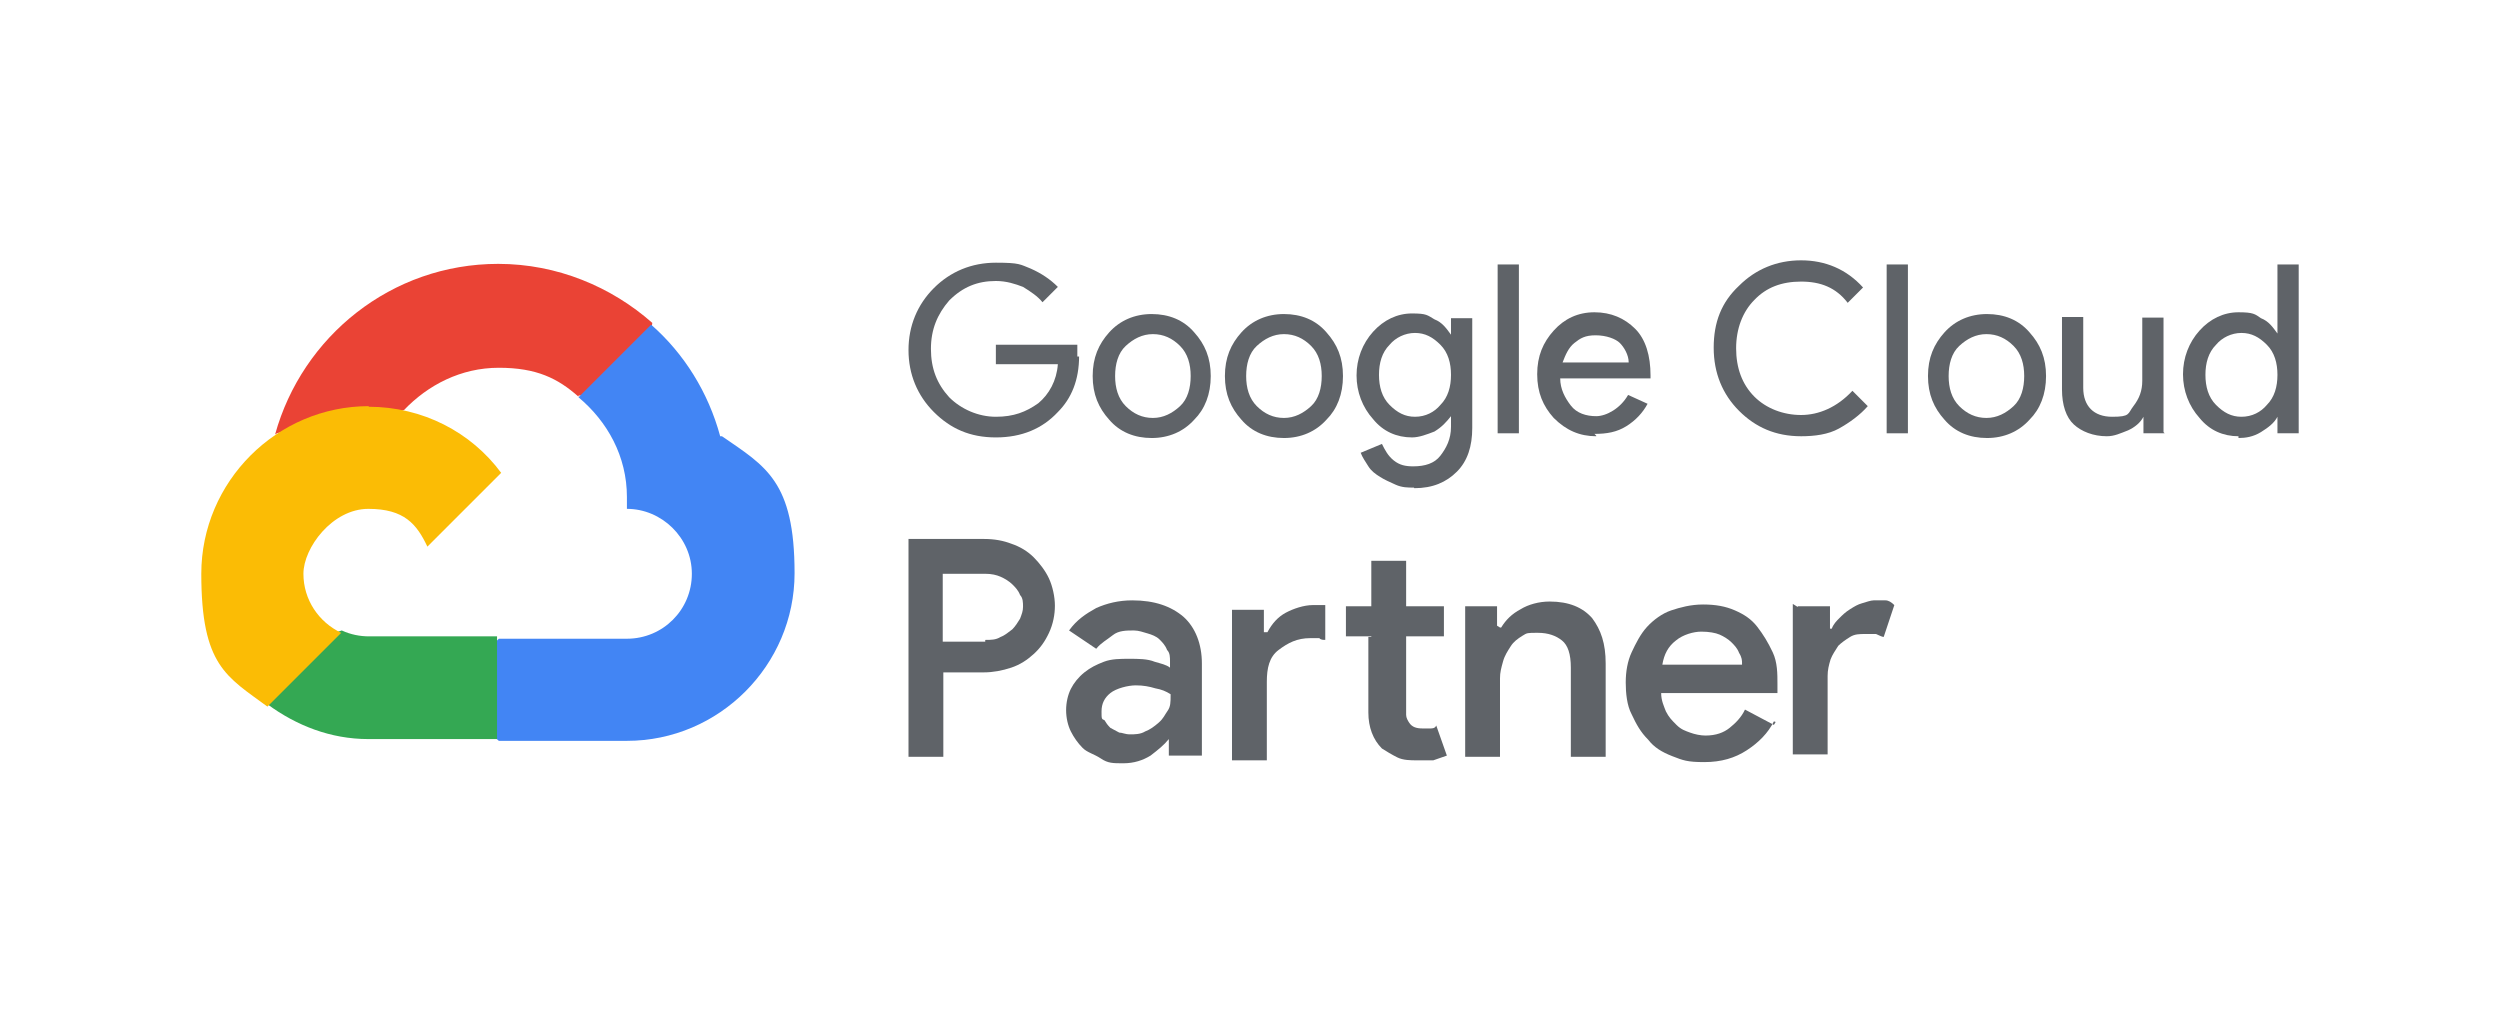 <?xml version="1.0" encoding="UTF-8"?>
<svg xmlns="http://www.w3.org/2000/svg" version="1.1" viewBox="0 0 423.5 173.3">
  <defs>
    <style>
      .cls-1 {
        fill: #ea4335;
      }

      .cls-2 {
        fill: #4285f4;
      }

      .cls-3 {
        fill: #34a853;
      }

      .cls-4 {
        fill: #5f6368;
      }

      .cls-5 {
        fill: #fbbc05;
      }
    </style>
  </defs>
  <!-- Generator: Adobe Illustrator 28.7.1, SVG Export Plug-In . SVG Version: 1.2.0 Build 142)  -->
  <g>
    <g id="Layer_1">
      <g id="Layer_1-2" data-name="Layer_1">
        <g>
          <g>
            <path class="cls-1" d="M98,67h3.3l8.7-8.7.5-3.6c-6.9-6.1-16.1-10-26.1-10-18.1,0-33.2,12.3-37.8,28.9,1-.8,3.1,0,3.1,0l17.4-2.8s1-1.5,1.3-1.3c4.1-4.3,9.7-7.2,16.1-7.2s10,1.8,13.5,4.9h0v-.3Z"/>
            <path class="cls-2" d="M122,73.9c-2-7.4-6.1-14-11.7-18.9l-12.3,12.3c4.9,4.1,8.2,10,8.2,16.9v2c5.9,0,11,4.9,11,11s-4.9,11-11,11h-21.7l-2.3,2.3v13l2.3,2h21.7c15.6,0,28.4-12.8,28.4-28.4s-4.9-18.1-12.3-23.2h-.3Z"/>
            <path class="cls-3" d="M62.5,125.2h21.7v-17.4h-21.7c-1.5,0-3.1-.3-4.6-1l-3.1,1-8.7,8.7-.8,2.8c4.9,3.6,10.7,5.9,17.1,5.9h0Z"/>
            <path class="cls-5" d="M62.5,68.8c-15.6,0-28.4,12.8-28.4,28.4s4.3,17.4,11.2,22.5l12.5-12.5c-3.8-1.8-6.4-5.6-6.4-10s4.9-11,11-11,8.2,2.6,10,6.4l12.5-12.5c-5.1-6.9-13.3-11.2-22.5-11.2Z"/>
          </g>
          <g>
            <path class="cls-4" d="M153.9,128.3v-37h12.8c1.8,0,3.3.3,4.6.8,1.5.5,2.8,1.3,3.8,2.3s2,2.3,2.6,3.6,1,3.1,1,4.6-.3,3.1-1,4.6-1.5,2.6-2.6,3.6-2.3,1.8-3.8,2.3-3.1.8-4.6.8h-6.9v14.3h-5.9v.3ZM166.9,108.4c1,0,1.8,0,2.6-.5.8-.3,1.3-.8,2-1.3.5-.5,1-1.3,1.3-1.8.3-.8.5-1.3.5-2s0-1.5-.5-2c-.3-.8-.8-1.3-1.3-1.8s-1.3-1-2-1.3-1.5-.5-2.6-.5h-7.2v11.5h7.2v-.3Z"/>
            <path class="cls-4" d="M198.3,125.2h-.3c-.8,1-1.8,1.8-3.1,2.8-1.3.8-2.8,1.3-4.6,1.3s-2.6,0-3.8-.8-2.3-1-3.1-1.8c-.8-.8-1.5-1.8-2-2.8s-.8-2.3-.8-3.6.3-2.6.8-3.6c.5-1,1.3-2,2.3-2.8s2-1.3,3.3-1.8,2.8-.5,4.3-.5,3.1,0,4.3.5c1,.3,2,.5,2.6,1v-1c0-.8,0-1.5-.5-2-.3-.8-.8-1.3-1.3-1.8s-1.3-.8-2-1-1.5-.5-2.3-.5c-1.3,0-2.6,0-3.6.8s-2,1.3-2.8,2.3l-4.6-3.1c1.3-1.8,2.8-2.8,4.6-3.8,1.8-.8,3.8-1.3,6.1-1.3,3.8,0,6.6,1,8.7,2.8,2,1.8,3.1,4.6,3.1,7.9v15.6h-5.6v-3.1h0l.3.3ZM198.3,117.6c-.8-.5-1.5-.8-2.6-1-1-.3-2-.5-3.3-.5s-3.3.5-4.3,1.3c-1,.8-1.5,1.8-1.5,3.1s0,1.3.5,1.5c.3.5.5.8,1,1.3l1.5.8c.5,0,1,.3,1.8.3s1.8,0,2.6-.5c.8-.3,1.5-.8,2.3-1.5s1-1.3,1.5-2,.5-1.5.5-2.6h0Z"/>
            <path class="cls-4" d="M214.4,107.1h.3c.8-1.5,1.8-2.6,3.1-3.3s3.1-1.3,4.6-1.3,1,0,1.3,0h.8v5.9c-.3,0-.8,0-1-.3h-1.5c-2.3,0-3.8.8-5.4,2s-2,3.1-2,5.4v13.3h-5.9v-25.5h5.4v3.8h.5ZM232.3,107.8h-4.3v-5.1h4.3v-7.7h5.9v7.7h6.4v5.1h-6.4v13.3c0,.5.3,1,.5,1.3.5.8,1.3,1,2.3,1h1.3c.3,0,.8,0,1-.5l1.8,5.1c-.8.3-1.5.5-2.3.8h-2.8c-1,0-2.3,0-3.3-.5s-1.8-1-2.6-1.5c-1.5-1.5-2.3-3.6-2.3-6.1v-12.8h.5Z"/>
            <path class="cls-4" d="M254,106.3h.3c.8-1.3,1.8-2.3,3.3-3.1,1.3-.8,3.1-1.3,4.9-1.3,3.3,0,5.6,1,7.2,2.8,1.5,2,2.3,4.3,2.3,7.7v15.8h-5.9v-15.1c0-2.3-.5-3.8-1.5-4.6-1-.8-2.3-1.3-4.1-1.3s-1.8,0-2.6.5-1.5,1-2,1.8-1,1.5-1.3,2.6-.5,1.8-.5,2.8v13.3h-5.9v-25.5h5.4v3.3h0l.5.3Z"/>
            <path class="cls-4" d="M300.5,122.2c-1,2-2.6,3.6-4.6,4.9s-4.3,2-7.2,2-3.6-.3-5.4-1-3.1-1.5-4.1-2.8c-1.3-1.3-2-2.6-2.8-4.3-.8-1.5-1-3.6-1-5.4s.3-3.6,1-5.1,1.5-3.1,2.6-4.3,2.6-2.3,4.1-2.8,3.3-1,5.4-1,3.8.3,5.4,1,2.8,1.5,3.8,2.8,1.8,2.6,2.6,4.3.8,3.6.8,5.4v1.5h-19.7c0,1.3.5,2.3.8,3.1.5,1,1,1.5,1.8,2.3s1.5,1,2.3,1.3c.8.3,1.8.5,2.6.5,1.8,0,3.1-.5,4.1-1.3,1-.8,2-1.8,2.6-3.1l4.9,2.6h0l.3-.5ZM295.1,112.4c0-.5,0-1-.5-1.8-.3-.8-.8-1.3-1.3-1.8s-1.3-1-2-1.3-1.8-.5-3.1-.5-3.1.5-4.3,1.5c-1.3,1-2,2.3-2.3,4.1h13.5v-.3Z"/>
            <path class="cls-4" d="M304.6,102.7h5.4v3.8h.3c.3-.8.8-1.3,1.3-1.8s1-1,1.8-1.5,1.3-.8,2-1,1.5-.5,2-.5h2c.5,0,1,.3,1.5.8l-1.8,5.4c-.3,0-.8-.3-1.3-.5h-1.8c-1,0-1.8,0-2.6.5s-1.5,1-2,1.5c-.5.8-1,1.5-1.3,2.3-.3,1-.5,1.8-.5,2.8v13.3h-5.9v-25.5h0l.8.5Z"/>
          </g>
          <g>
            <path class="cls-4" d="M182.8,60.3c0,4.1-1.3,7.2-3.6,9.5-2.6,2.8-6.1,4.3-10.5,4.3s-7.7-1.5-10.5-4.3-4.3-6.4-4.3-10.5,1.5-7.7,4.3-10.5,6.4-4.3,10.5-4.3,4.1.3,5.9,1c1.8.8,3.3,1.8,4.6,3.1l-2.6,2.6c-.8-1-2-1.8-3.3-2.6-1.3-.5-2.8-1-4.6-1-3.1,0-5.6,1-7.9,3.3-2,2.3-3.1,4.9-3.1,8.2s1,5.9,3.1,8.2c2,2,4.9,3.3,7.9,3.3s5.1-.8,7.2-2.3c1.8-1.5,3.1-3.8,3.3-6.6h-10.5v-3.3h13.8v2h.3Z"/>
            <path class="cls-4" d="M185.1,63.7c0-3.1,1-5.4,2.8-7.4s4.3-3.1,7.2-3.1,5.4,1,7.2,3.1c1.8,2,2.8,4.3,2.8,7.4s-1,5.6-2.8,7.4c-1.8,2-4.3,3.1-7.2,3.1s-5.4-1-7.2-3.1c-1.8-2-2.8-4.3-2.8-7.4ZM188.9,63.7c0,2,.5,3.8,1.8,5.1s2.8,2,4.6,2,3.3-.8,4.6-2,1.8-3.1,1.8-5.1-.5-3.8-1.8-5.1-2.8-2-4.6-2-3.3.8-4.6,2-1.8,3.1-1.8,5.1Z"/>
            <path class="cls-4" d="M207.5,63.7c0-3.1,1-5.4,2.8-7.4,1.8-2,4.3-3.1,7.2-3.1s5.4,1,7.2,3.1c1.8,2,2.8,4.3,2.8,7.4s-1,5.6-2.8,7.4c-1.8,2-4.3,3.1-7.2,3.1s-5.4-1-7.2-3.1c-1.8-2-2.8-4.3-2.8-7.4ZM211.1,63.7c0,2,.5,3.8,1.8,5.1s2.8,2,4.6,2,3.3-.8,4.6-2,1.8-3.1,1.8-5.1-.5-3.8-1.8-5.1-2.8-2-4.6-2-3.3.8-4.6,2-1.8,3.1-1.8,5.1h0Z"/>
            <path class="cls-4" d="M239.5,82.6c-1,0-2,0-3.1-.5s-1.8-.8-2.6-1.3-1.5-1-2-1.8-1-1.5-1.3-2.3l3.6-1.5c.5,1,1,2,2,2.8s2,1,3.3,1c2,0,3.6-.5,4.6-1.8,1-1.3,1.8-2.8,1.8-4.9v-1.8h0c-.8,1-1.5,1.8-2.8,2.6-1.3.5-2.6,1-3.8,1-2.6,0-4.9-1-6.6-3.1-1.8-2-2.8-4.6-2.8-7.4s1-5.4,2.8-7.4c1.8-2,4.1-3.1,6.6-3.1s2.6.3,3.8,1c1.3.5,2,1.5,2.8,2.6h0v-2.8h3.6v18.6c0,3.1-.8,5.6-2.6,7.4s-4.1,2.8-7.2,2.8h0l-.3-.3ZM239.7,70.6c1.8,0,3.3-.8,4.3-2,1.3-1.3,1.8-3.1,1.8-5.1s-.5-3.8-1.8-5.1-2.6-2-4.3-2-3.3.8-4.3,2c-1.3,1.3-1.8,3.1-1.8,5.1s.5,3.8,1.8,5.1,2.6,2,4.3,2Z"/>
            <path class="cls-4" d="M257.3,44.8v28.6h-3.6v-28.6h3.6Z"/>
            <path class="cls-4" d="M270.4,73.9c-2.8,0-5.1-1-7.2-3.1-1.8-2-2.8-4.3-2.8-7.4s1-5.4,2.8-7.4c1.8-2,4.1-3.1,6.9-3.1s5.1,1,6.9,2.8,2.6,4.6,2.6,7.9v.5h-15.3c0,1.8.8,3.3,1.8,4.6s2.6,1.8,4.3,1.8,4.1-1.3,5.4-3.6l3.3,1.5c-.8,1.5-2,2.8-3.6,3.8s-3.3,1.3-5.4,1.3h0l.3.3ZM264.7,61.4h11.2c0-1.3-.8-2.6-1.5-3.3s-2.3-1.3-4.1-1.3-2.6.5-3.6,1.3-1.5,2-2,3.3h0Z"/>
            <path class="cls-4" d="M305.1,73.9c-4.3,0-7.7-1.5-10.5-4.3-2.8-2.8-4.3-6.4-4.3-10.7s1.3-7.7,4.3-10.5c2.8-2.8,6.4-4.3,10.5-4.3s7.7,1.5,10.5,4.6l-2.6,2.6c-2-2.6-4.6-3.6-7.9-3.6s-5.9,1-7.9,3.1c-2,2-3.1,4.9-3.1,8.2s1,6.1,3.1,8.2c2,2,4.9,3.1,7.9,3.1s6.1-1.3,8.7-4.1l2.6,2.6c-1.3,1.5-3.1,2.8-4.9,3.8s-4.1,1.3-6.4,1.3v.3Z"/>
            <path class="cls-4" d="M323.2,44.8v28.6h-3.6v-28.6h3.6Z"/>
            <path class="cls-4" d="M326.6,63.7c0-3.1,1-5.4,2.8-7.4,1.8-2,4.3-3.1,7.2-3.1s5.4,1,7.2,3.1c1.8,2,2.8,4.3,2.8,7.4s-1,5.6-2.8,7.4c-1.8,2-4.3,3.1-7.2,3.1s-5.4-1-7.2-3.1c-1.8-2-2.8-4.3-2.8-7.4ZM330.1,63.7c0,2,.5,3.8,1.8,5.1s2.8,2,4.6,2,3.3-.8,4.6-2,1.8-3.1,1.8-5.1-.5-3.8-1.8-5.1-2.8-2-4.6-2-3.3.8-4.6,2-1.8,3.1-1.8,5.1Z"/>
            <path class="cls-4" d="M366.7,73.4h-3.6v-2.8h0c-.5,1-1.5,1.8-2.6,2.3-1.3.5-2.3,1-3.6,1-2.3,0-4.3-.8-5.6-2s-2-3.3-2-5.9v-12.3h3.6v12c0,3.1,1.8,4.9,4.9,4.9s2.6-.5,3.6-1.8,1.5-2.6,1.5-4.3v-10.7h3.6v19.4h0l.3.3Z"/>
            <path class="cls-4" d="M379.2,73.9c-2.6,0-4.9-1-6.6-3.1-1.8-2-2.8-4.6-2.8-7.4s1-5.4,2.8-7.4c1.8-2,4.1-3.1,6.6-3.1s2.8.3,3.8,1c1.3.5,2,1.5,2.8,2.6h0v-11.7h3.6v28.6h-3.6v-2.8h0c-.5,1-1.5,1.8-2.8,2.6s-2.6,1-3.8,1h0v-.3ZM379.7,70.6c1.8,0,3.3-.8,4.3-2,1.3-1.3,1.8-3.1,1.8-5.1s-.5-3.8-1.8-5.1-2.6-2-4.3-2-3.3.8-4.3,2c-1.3,1.3-1.8,3.1-1.8,5.1s.5,3.8,1.8,5.1,2.6,2,4.3,2Z"/>
          </g>
        </g>
      </g>
    </g>
  </g>
</svg>